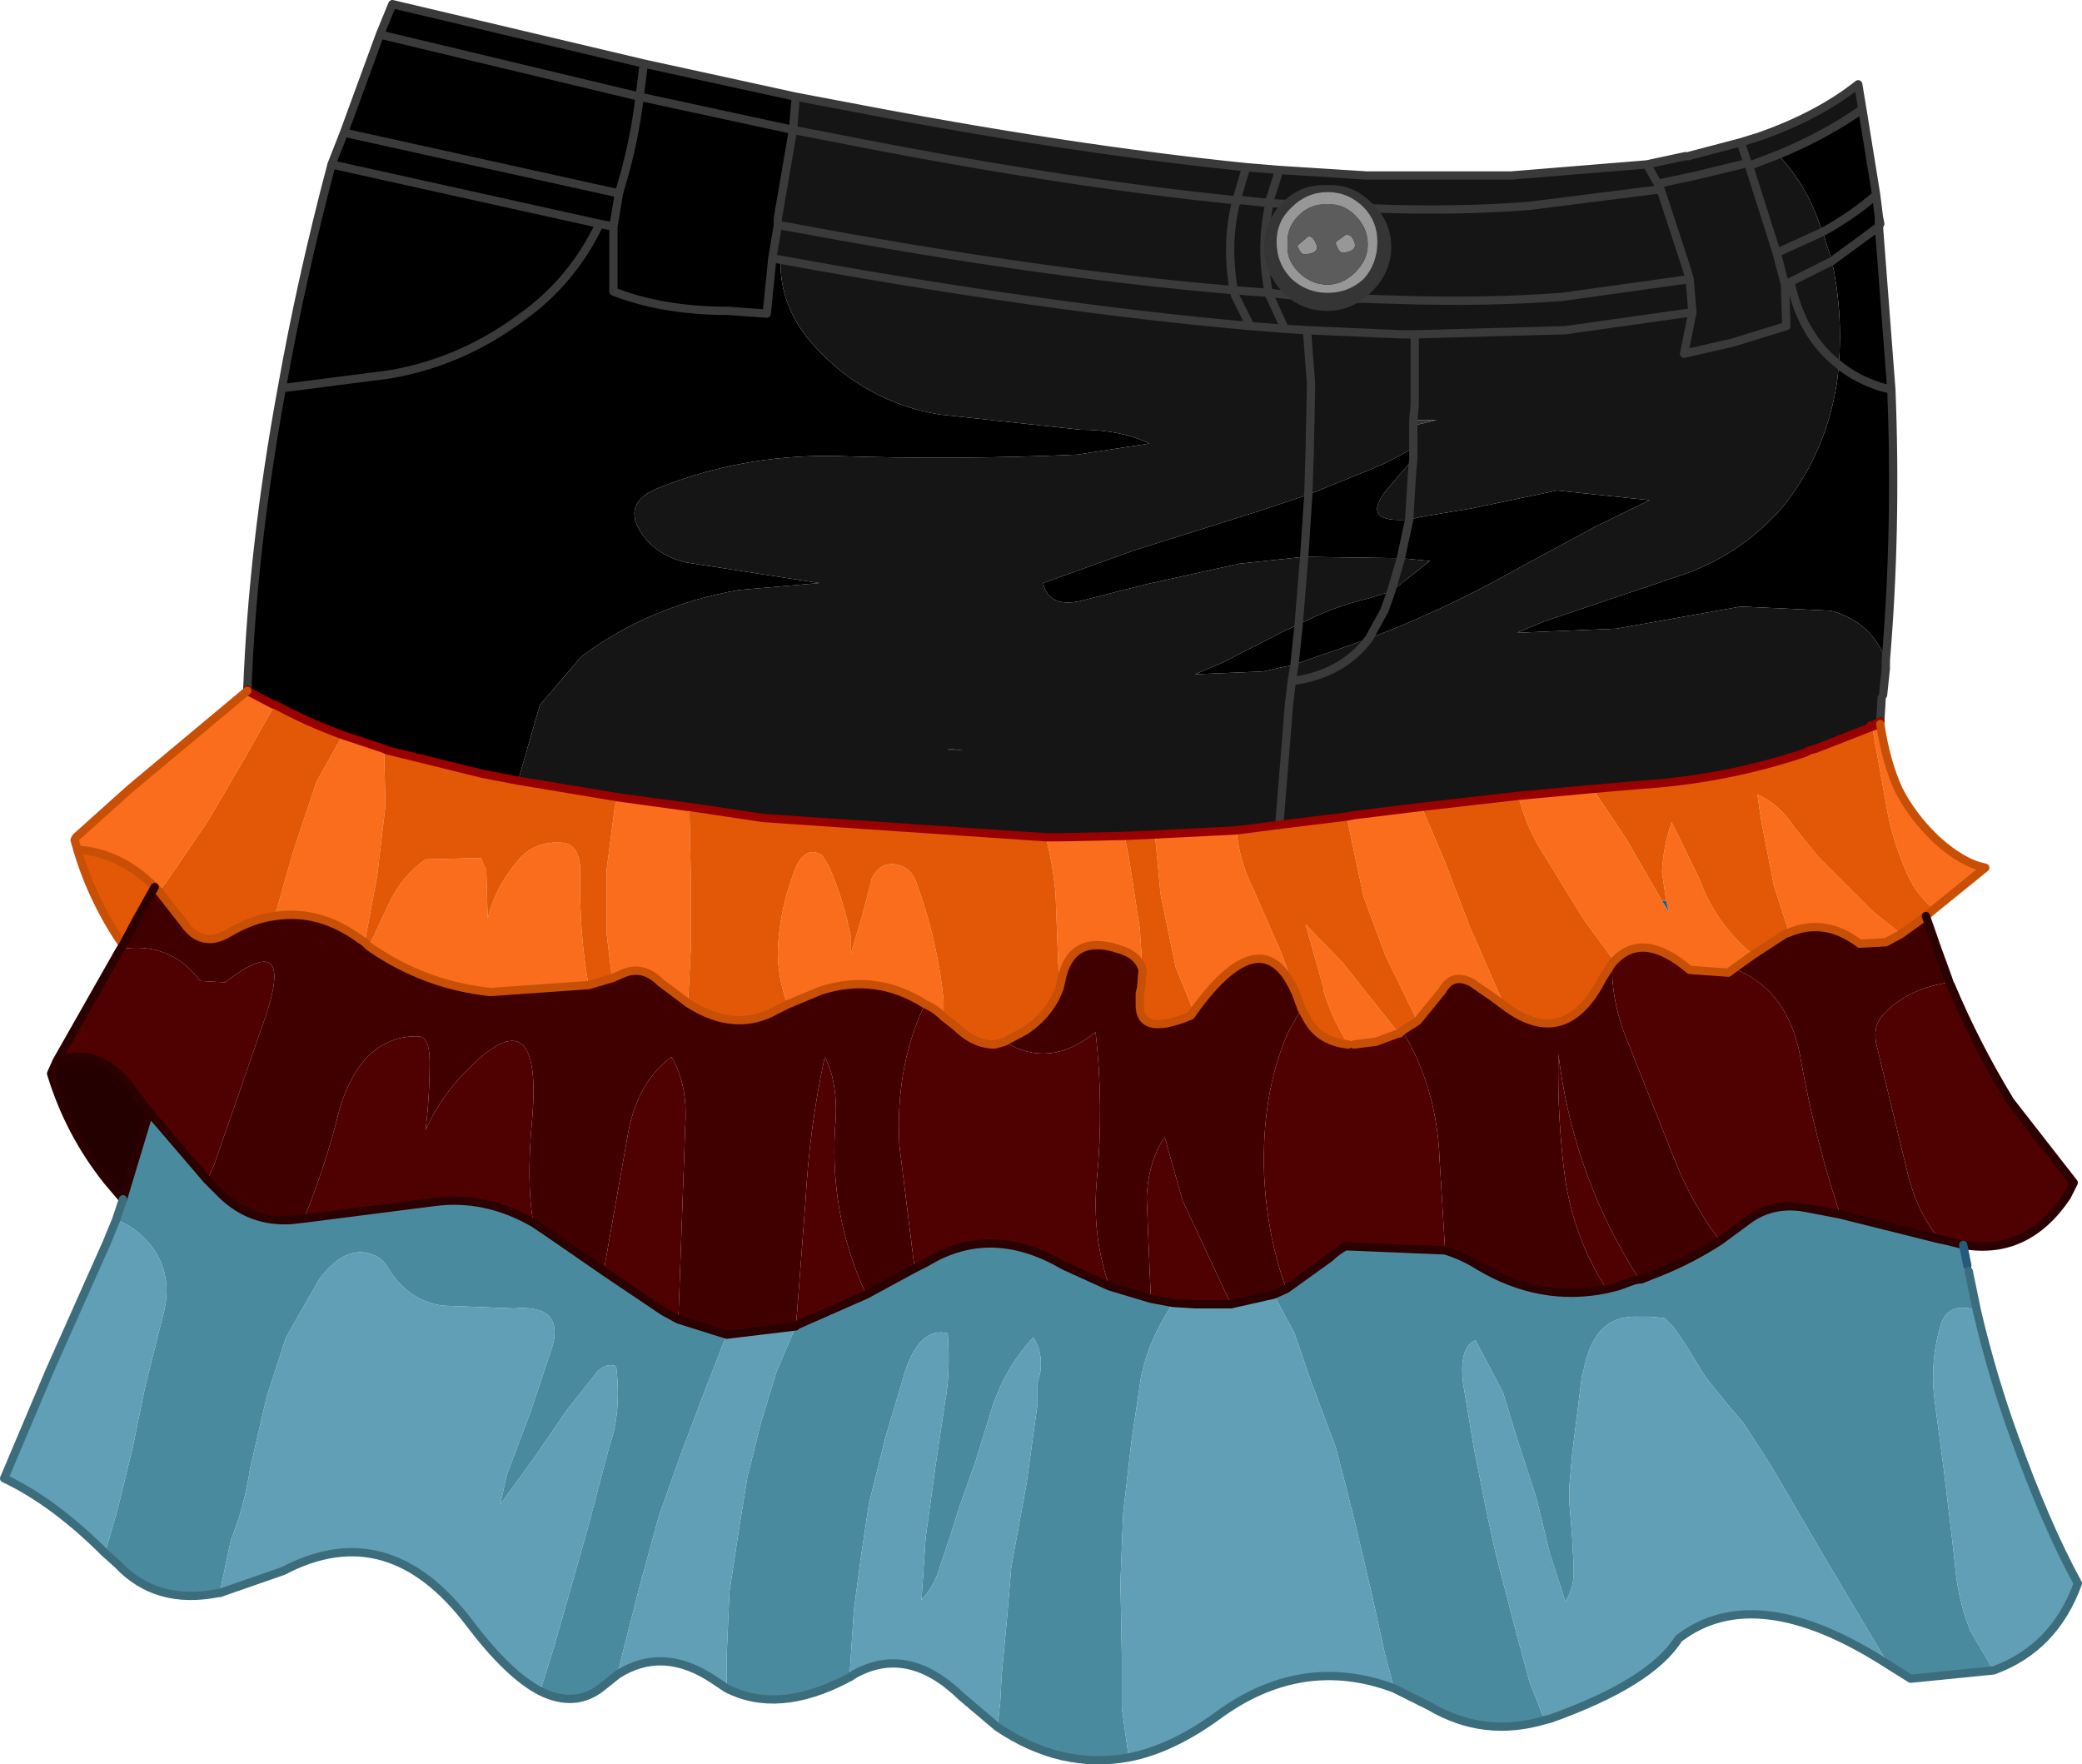 <?xml version="1.0" encoding="UTF-8" standalone="no"?>
<svg xmlns:xlink="http://www.w3.org/1999/xlink" height="63.85px" width="75.35px" xmlns="http://www.w3.org/2000/svg">
  <g transform="matrix(1.0, 0.0, 0.0, 1.0, 46.5, 28.55)">
    <path d="M19.45 -20.15 Q18.95 -21.8 17.85 -22.95 19.55 -23.65 20.9 -24.6 L21.4 -21.5 Q20.55 -20.75 19.45 -20.15 20.55 -20.75 21.4 -21.5 L21.5 -20.7 21.5 -20.35 19.8 -19.1 21.5 -20.35 21.95 -14.45 21.55 -14.55 Q20.65 -14.85 20.05 -15.35 20.65 -14.85 21.55 -14.55 L21.95 -14.45 Q22.15 -9.4 21.75 -4.65 21.25 -6.05 19.75 -6.45 L16.5 -6.6 12.0 -5.8 8.4 -5.65 9.35 -6.05 14.1 -7.65 Q16.5 -8.4 18.1 -10.3 19.65 -12.3 20.0 -14.85 L20.05 -15.35 Q20.2 -17.25 19.8 -19.1 L19.5 -20.05 19.45 -20.15 M0.85 -10.65 L2.95 -11.5 Q3.85 -11.85 4.65 -12.35 L4.65 -11.95 3.75 -10.9 Q2.65 -9.6 4.5 -9.75 L4.95 -9.85 6.75 -10.15 9.85 -10.8 13.2 -10.45 11.25 -9.5 8.2 -7.85 Q5.7 -6.45 3.05 -5.45 L3.6 -6.45 3.85 -7.15 3.6 -6.45 3.05 -5.45 2.35 -5.2 0.9 -4.7 0.35 -4.5 -0.8 -4.25 -3.25 -4.15 -2.3 -4.55 0.05 -5.75 0.5 -5.95 Q1.75 -6.6 3.05 -6.9 L3.85 -7.15 5.25 -8.25 4.2 -8.35 4.5 -9.75 4.2 -8.35 0.7 -8.4 0.85 -10.65 0.7 -8.4 -1.65 -8.15 -5.05 -7.4 -7.4 -6.8 Q-8.55 -6.55 -8.75 -7.45 L-5.4 -8.65 -0.95 -10.05 0.85 -10.65 M0.35 -4.5 L0.5 -5.95 0.35 -4.5 M-37.55 -3.55 L-37.55 -3.6 Q-37.35 -8.8 -36.3 -14.5 -35.6 -18.45 -34.5 -22.6 L-34.05 -23.75 -32.75 -27.3 -32.3 -28.4 -23.2 -26.25 -17.7 -25.05 -17.8 -23.85 -23.35 -25.05 -23.2 -26.25 -23.35 -25.05 -17.8 -23.85 -18.35 -20.65 -18.35 -20.4 -18.55 -19.2 -18.25 -19.15 Q-18.3 -17.45 -17.05 -16.05 -15.2 -14.0 -12.5 -13.55 L-7.4 -13.0 Q-5.95 -13.0 -4.9 -12.5 L-7.5 -12.1 Q-11.9 -11.9 -16.3 -12.05 -19.65 -12.1 -22.65 -10.9 -24.05 -10.35 -23.25 -9.2 -22.7 -8.45 -21.7 -8.2 L-16.85 -7.45 -19.75 -7.2 Q-22.95 -6.65 -25.45 -4.8 L-26.95 -3.05 -27.0 -2.9 -27.75 -0.3 -29.05 -0.55 -32.5 -1.4 -32.6 -1.45 -34.1 -1.95 Q-35.35 -2.4 -36.55 -3.05 L-36.6 -3.05 -37.55 -3.55 M-36.3 -14.5 L-32.4 -15.0 Q-29.8 -15.45 -27.65 -17.05 -25.8 -18.35 -24.8 -20.45 L-24.3 -20.35 -24.1 -21.55 -24.0 -21.9 Q-23.55 -23.4 -23.35 -25.05 -23.55 -23.4 -24.0 -21.9 L-24.1 -21.55 -24.3 -20.35 -24.3 -18.0 Q-22.5 -17.3 -20.15 -17.3 L-18.75 -17.2 -18.55 -19.2 -18.75 -17.2 -20.15 -17.3 Q-22.5 -17.3 -24.3 -18.0 L-24.3 -20.35 -24.8 -20.45 Q-25.8 -18.35 -27.65 -17.05 -29.8 -15.45 -32.4 -15.0 L-36.3 -14.5 M-12.2 -1.45 L-11.65 -1.4 -12.2 -1.4 -12.2 -1.45 M-24.8 -20.45 L-34.5 -22.6 -24.8 -20.45 M-34.05 -23.75 L-24.1 -21.55 -34.05 -23.75 M-23.35 -25.05 L-32.75 -27.3 -23.35 -25.05" fill="#000000" fill-rule="evenodd" stroke="none"/>
    <path d="M17.85 -22.95 Q18.95 -21.8 19.45 -20.15 L17.8 -19.4 16.8 -22.55 17.85 -22.95 16.8 -22.55 17.8 -19.4 19.45 -20.15 19.5 -20.05 19.8 -19.1 18.3 -18.35 18.1 -18.25 18.15 -16.75 16.2 -16.15 14.45 -15.75 14.75 -17.25 14.65 -18.45 14.55 -18.8 13.6 -21.7 13.5 -21.9 13.1 -22.6 13.5 -21.9 14.9 -22.2 16.75 -22.65 16.5 -23.4 17.15 -23.6 Q19.3 -24.35 20.75 -25.5 L20.9 -24.6 Q19.55 -23.65 17.85 -22.95 M14.5 -22.9 L14.6 -22.9 16.5 -23.4 16.75 -22.65 14.9 -22.2 13.5 -21.9 13.6 -21.7 14.55 -18.8 14.65 -18.45 14.75 -17.25 14.45 -15.75 16.2 -16.15 18.15 -16.75 18.1 -18.25 17.8 -19.4 18.1 -18.25 18.3 -18.35 19.8 -19.1 Q20.2 -17.25 20.05 -15.35 L20.0 -14.85 Q19.65 -12.3 18.1 -10.3 16.5 -8.4 14.1 -7.65 L9.35 -6.05 8.4 -5.65 12.0 -5.8 16.5 -6.6 19.75 -6.45 Q21.25 -6.05 21.75 -4.65 L21.75 -4.35 21.65 -3.4 Q21.35 -3.3 21.6 -3.3 L21.55 -2.45 21.5 -2.4 21.25 -2.3 21.2 -2.3 21.25 -2.3 21.55 -2.35 21.25 -2.25 19.2 -1.45 19.0 -1.4 18.8 -1.4 18.8 -1.3 Q15.95 -0.35 12.9 -0.15 L11.15 0.0 8.45 0.25 4.95 0.65 2.5 0.95 2.25 1.0 -0.2 1.3 0.15 -3.05 0.25 -3.9 Q2.1 -4.15 3.05 -5.45 2.1 -4.15 0.25 -3.9 L0.15 -3.05 -0.2 1.3 -1.75 1.5 -4.7 1.65 -5.8 1.7 -8.2 1.75 -8.65 1.75 -18.9 1.05 -21.55 0.65 -21.6 0.65 -22.7 0.5 -24.15 0.3 -27.75 -0.3 -27.0 -2.9 -26.95 -3.05 -25.45 -4.8 Q-22.95 -6.65 -19.75 -7.2 L-16.85 -7.45 -21.7 -8.2 Q-22.7 -8.45 -23.25 -9.2 -24.05 -10.35 -22.65 -10.9 -19.65 -12.1 -16.3 -12.05 -11.9 -11.9 -7.5 -12.1 L-4.9 -12.5 Q-5.95 -13.0 -7.4 -13.0 L-12.5 -13.55 Q-15.2 -14.0 -17.05 -16.05 -18.3 -17.45 -18.25 -19.15 -8.65 -17.4 -1.25 -16.75 L0.0 -16.65 -1.25 -16.75 Q-8.65 -17.4 -18.25 -19.15 L-18.55 -19.2 -18.35 -20.4 -18.0 -20.35 Q-8.95 -18.65 -1.85 -18.05 L-1.8 -17.85 -1.25 -16.75 -1.8 -17.85 -1.85 -18.05 Q-8.95 -18.65 -18.0 -20.35 L-18.35 -20.4 -18.35 -20.65 -17.8 -23.85 -17.7 -25.05 -15.85 -24.7 Q-7.8 -23.15 -1.4 -22.5 L-0.2 -22.4 2.95 -22.2 8.2 -22.2 13.1 -22.6 14.5 -22.9 M16.8 -22.55 L16.75 -22.65 16.8 -22.55 M0.85 -10.65 L0.9 -12.25 0.95 -14.65 0.8 -16.6 4.25 -16.45 4.7 -16.45 4.7 -13.9 4.65 -13.35 4.7 -13.9 4.7 -16.45 4.25 -16.45 0.8 -16.6 0.95 -14.65 0.9 -12.25 0.85 -10.65 -0.95 -10.05 -5.4 -8.65 -8.75 -7.45 Q-8.55 -6.55 -7.4 -6.8 L-5.05 -7.4 -1.65 -8.15 0.7 -8.4 4.2 -8.35 5.25 -8.25 3.85 -7.15 4.2 -8.35 3.85 -7.15 3.05 -6.9 Q1.75 -6.6 0.5 -5.95 L0.05 -5.75 -2.3 -4.55 -3.25 -4.15 -0.8 -4.25 0.35 -4.5 0.9 -4.7 2.35 -5.2 3.05 -5.45 Q5.7 -6.45 8.2 -7.85 L11.25 -9.5 13.2 -10.45 9.85 -10.8 6.75 -10.15 4.95 -9.85 4.5 -9.75 4.6 -11.4 4.65 -11.95 4.6 -11.4 4.5 -9.75 Q2.65 -9.6 3.75 -10.9 L4.65 -11.95 4.65 -12.35 Q3.85 -11.85 2.95 -11.5 L0.85 -10.65 M4.65 -13.15 L4.65 -12.35 4.65 -13.15 5.5 -13.35 4.65 -13.35 4.65 -13.15 M14.65 -18.45 L10.0 -17.8 9.95 -17.8 Q7.3 -17.6 4.1 -17.7 L0.8 -17.8 -0.55 -17.95 0.8 -17.8 4.1 -17.7 Q7.3 -17.6 9.95 -17.8 L10.0 -17.8 14.65 -18.45 M14.75 -17.25 L10.15 -16.6 4.7 -16.45 10.15 -16.6 14.75 -17.25 M13.6 -21.7 L8.85 -21.1 Q6.3 -20.9 3.4 -21.0 L-0.55 -21.2 -0.55 -21.3 -0.2 -22.4 -0.55 -21.3 -0.55 -21.2 3.4 -21.0 Q6.3 -20.9 8.85 -21.1 L13.6 -21.7 M19.2 -1.45 L19.2 -1.5 19.2 -1.45 M18.3 -18.35 Q18.7 -16.4 20.05 -15.35 18.7 -16.4 18.3 -18.35 M0.35 -4.5 L0.25 -3.9 0.35 -4.5 M0.7 -8.4 L0.5 -5.95 0.7 -8.4 M-1.4 -22.5 L-1.75 -21.3 Q-8.2 -21.95 -16.5 -23.6 L-17.8 -23.85 -16.5 -23.6 Q-8.2 -21.95 -1.75 -21.3 L-1.4 -22.5 M-0.55 -17.95 L-0.6 -18.05 Q-0.9 -19.7 -0.55 -21.2 L-1.5 -21.3 -1.75 -21.3 -1.5 -21.3 -0.55 -21.2 Q-0.9 -19.7 -0.6 -18.05 L-0.55 -17.95 -0.55 -17.85 -0.55 -17.95 -1.25 -18.0 -1.85 -18.05 Q-2.15 -19.8 -1.75 -21.3 -2.15 -19.8 -1.85 -18.05 L-1.25 -18.0 -0.55 -17.95 M0.8 -16.6 L0.0 -16.65 -0.55 -17.85 0.0 -16.65 0.8 -16.6 M-12.2 -1.45 L-12.2 -1.4 -11.65 -1.4 -12.2 -1.45" fill="#151515" fill-rule="evenodd" stroke="none"/>
    <path d="M4.65 -13.15 L4.65 -13.35 5.5 -13.35 4.65 -13.15" fill="#323232" fill-rule="evenodd" stroke="none"/>
    <path d="M2.25 1.0 L2.5 0.95 4.95 0.65 5.8 2.65 6.7 5.0 7.75 7.4 7.95 7.85 7.55 7.55 6.75 7.0 Q6.05 6.65 5.7 7.3 L4.8 8.4 3.65 6.05 2.85 3.9 2.3 1.3 2.25 1.0 M8.45 0.25 L11.15 0.0 12.35 1.8 13.65 4.05 13.9 4.45 13.8 4.05 13.65 3.0 Q13.7 2.05 14.0 1.2 L15.0 3.25 Q15.6 4.9 16.95 6.0 L16.25 6.5 16.05 6.65 14.65 6.55 Q12.95 5.1 11.9 6.25 L11.9 6.2 10.8 4.7 9.45 2.5 Q8.75 1.45 8.45 0.25 M21.25 -2.25 L21.55 -2.35 Q21.75 -1.0 22.2 0.0 22.7 1.0 23.6 1.85 24.55 2.7 25.35 2.85 L23.5 4.35 Q22.8 3.8 22.45 2.9 21.95 1.75 21.75 0.5 L21.3 -2.0 21.25 -2.25 M-43.7 2.2 L-43.8 1.85 -43.75 1.75 -41.8 0.0 -37.55 -3.55 -36.6 -3.05 -36.55 -3.05 -37.65 -1.1 -39.0 1.2 -40.5 3.4 -40.75 3.7 -40.9 3.55 Q-42.15 2.3 -43.7 2.2 M18.25 5.2 L17.7 3.5 17.25 1.2 17.1 0.2 Q17.9 0.55 18.45 1.4 L19.3 2.45 21.3 4.45 22.3 5.25 21.75 5.55 20.8 5.6 Q19.55 4.65 18.25 5.2 M2.3 9.25 Q1.7 8.3 1.4 7.3 L1.4 7.2 0.75 4.9 2.1 6.3 3.85 8.5 4.05 8.75 4.1 8.85 3.3 9.15 2.5 9.25 2.3 9.25 M-24.15 0.3 L-22.7 0.5 -21.6 0.65 -21.55 0.65 -21.5 3.15 -21.5 5.8 -21.6 7.75 -22.6 7.0 Q-23.25 6.35 -24.0 6.7 L-24.35 6.85 -24.55 5.2 -24.55 2.95 -24.25 0.65 -24.15 0.3 M-8.65 1.75 L-8.2 1.75 -5.8 1.7 -5.65 2.45 -5.25 5.05 -5.15 6.55 Q-5.3 6.0 -6.0 5.8 -7.65 5.25 -8.05 6.75 L-8.15 6.75 -8.2 6.35 -8.3 3.75 Q-8.4 2.7 -8.65 1.75 M-4.7 1.65 L-1.75 1.5 Q-1.65 2.6 -1.15 3.6 L-0.1 6.0 0.4 7.4 Q-0.8 4.6 -3.3 8.05 L-3.95 6.45 -4.5 3.8 -4.7 1.65 M-36.55 4.6 L-35.9 2.3 -35.05 -0.25 -34.1 -1.95 -32.6 -1.45 -32.6 -1.4 -32.55 0.6 -32.85 3.15 -33.3 5.55 -33.45 5.45 Q-34.95 4.35 -36.55 4.6 M-33.15 5.7 L-32.4 4.1 Q-31.95 3.15 -31.1 2.55 L-29.1 2.5 -28.9 2.95 -28.85 4.7 Q-28.6 3.6 -27.8 2.65 -27.2 1.85 -26.1 1.95 -25.5 2.05 -25.5 3.0 -25.55 5.15 -25.2 7.1 L-28.75 7.35 Q-31.15 7.1 -33.15 5.7 M-13.0 7.8 Q-14.8 6.65 -16.8 7.3 L-18.0 7.8 Q-18.35 6.85 -18.35 5.9 -18.3 4.5 -17.85 3.25 -17.45 1.95 -16.75 2.4 L-16.5 2.8 Q-15.95 4.05 -15.7 5.4 L-15.7 5.95 -15.3 4.6 -14.95 3.25 Q-14.65 2.6 -14.0 2.75 -13.55 2.85 -13.35 3.35 -12.65 5.25 -12.4 7.2 L-12.35 7.65 -12.35 8.25 Q-12.65 7.95 -13.0 7.8" fill="#f96d1c" fill-rule="evenodd" stroke="none"/>
    <path d="M-0.2 1.3 L2.25 1.0 2.3 1.3 2.85 3.9 3.65 6.05 4.8 8.4 4.25 8.75 4.15 8.85 4.05 8.75 3.85 8.5 2.1 6.3 0.75 4.9 1.4 7.2 1.4 7.3 Q1.7 8.3 2.3 9.25 1.3 9.15 0.85 8.4 L0.6 7.95 0.55 7.8 0.4 7.4 -0.1 6.0 -1.15 3.6 Q-1.65 2.6 -1.75 1.5 L-0.2 1.3 M4.95 0.65 L8.45 0.25 Q8.75 1.45 9.45 2.5 L10.8 4.7 11.9 6.2 11.9 6.25 11.85 6.3 11.5 6.85 Q10.15 9.5 7.95 7.85 L7.75 7.4 6.7 5.0 5.8 2.65 4.95 0.65 M11.15 0.0 L12.9 -0.15 Q15.95 -0.35 18.8 -1.3 L19.0 -1.4 19.2 -1.4 19.2 -1.45 21.25 -2.25 21.3 -2.0 21.75 0.5 Q21.95 1.75 22.45 2.9 22.8 3.8 23.5 4.35 L23.2 4.6 22.3 5.25 21.3 4.45 19.3 2.45 18.45 1.4 Q17.9 0.55 17.1 0.2 L17.25 1.2 17.7 3.5 18.25 5.2 18.1 5.25 16.95 6.0 Q15.6 4.9 15.0 3.25 L14.0 1.2 Q13.7 2.05 13.65 3.0 L13.8 4.05 13.65 4.05 12.35 1.8 11.15 0.0 M-42.05 5.65 Q-43.15 4.05 -43.7 2.2 -42.15 2.3 -40.9 3.55 L-41.35 4.35 -41.6 4.8 -42.05 5.65 M-27.75 -0.3 L-24.15 0.3 -24.25 0.65 -24.55 2.95 -24.55 5.2 -24.35 6.85 -25.2 7.1 Q-25.55 5.15 -25.5 3.0 -25.5 2.05 -26.1 1.95 -27.2 1.85 -27.8 2.65 -28.6 3.6 -28.85 4.7 L-28.9 2.95 -29.1 2.5 -31.1 2.55 Q-31.95 3.15 -32.4 4.1 L-33.15 5.7 -33.3 5.55 -32.85 3.15 -32.55 0.6 -32.6 -1.4 -32.5 -1.4 -29.05 -0.55 -27.75 -0.3 M-21.55 0.65 L-18.9 1.05 -8.65 1.75 Q-8.4 2.7 -8.3 3.75 L-8.2 6.35 -8.15 6.75 -8.15 7.2 Q-8.5 8.15 -9.4 8.75 L-10.15 9.15 -10.5 9.25 Q-11.25 9.25 -11.9 8.6 L-12.35 8.25 -12.35 7.65 -12.4 7.2 Q-12.65 5.25 -13.35 3.35 -13.55 2.85 -14.0 2.75 -14.65 2.6 -14.95 3.25 L-15.3 4.6 -15.7 5.95 -15.7 5.4 Q-15.95 4.05 -16.5 2.8 L-16.75 2.4 Q-17.45 1.95 -17.85 3.25 -18.3 4.5 -18.35 5.9 -18.35 6.85 -18.0 7.8 L-18.4 8.0 Q-19.9 8.85 -21.6 7.75 L-21.5 5.8 -21.5 3.15 -21.55 0.65 M-5.8 1.7 L-4.7 1.65 -4.5 3.8 -3.95 6.45 -3.3 8.05 -3.4 8.2 Q-5.3 9.0 -5.25 7.75 L-5.25 7.4 -5.2 7.2 -5.15 6.55 -5.25 5.05 -5.65 2.45 -5.8 1.7 M-40.75 3.7 L-40.5 3.4 -39.0 1.2 -37.65 -1.1 -36.55 -3.05 Q-35.35 -2.4 -34.1 -1.95 L-35.05 -0.25 -35.9 2.3 -36.55 4.6 Q-37.35 4.7 -38.2 5.2 -39.2 5.8 -39.85 4.85 L-40.75 3.7" fill="#e35806" fill-rule="evenodd" stroke="none"/>
    <path d="M19.0 -1.4 L19.2 -1.45 19.2 -1.4 19.0 -1.4" fill="#f365c9" fill-rule="evenodd" stroke="none"/>
    <path d="M19.2 -1.45 L19.2 -1.5 19.2 -1.45" fill="#0d0d0d" fill-rule="evenodd" stroke="none"/>
    <path d="M23.2 4.6 L23.6 5.75 24.0 6.85 24.05 7.0 Q22.4 7.25 21.55 8.3 21.3 8.65 21.4 9.2 L22.55 13.95 Q22.9 15.35 23.7 16.3 L20.1 15.4 19.9 14.8 Q19.15 12.4 18.7 9.95 18.3 7.3 16.25 6.5 L16.95 6.0 18.1 5.25 18.25 5.2 Q19.55 4.65 20.8 5.6 L21.75 5.55 22.3 5.25 23.2 4.6 M-42.15 5.8 L-42.05 5.65 -41.6 4.8 -41.35 4.35 -40.9 3.55 -40.75 3.7 -39.85 4.85 Q-39.2 5.8 -38.2 5.2 -37.35 4.7 -36.55 4.6 -34.95 4.35 -33.45 5.45 L-33.3 5.55 -33.15 5.7 Q-31.15 7.1 -28.75 7.35 L-25.2 7.1 -24.35 6.85 -24.0 6.7 Q-23.25 6.35 -22.6 7.0 L-21.6 7.75 Q-19.9 8.85 -18.4 8.0 L-18.0 7.8 -16.8 7.3 Q-14.8 6.65 -13.0 7.8 L-13.1 7.95 Q-14.1 10.15 -13.95 12.9 L-13.4 17.35 -15.15 18.3 Q-16.55 15.3 -16.25 11.9 -16.2 10.55 -16.65 9.7 -17.2 12.2 -17.35 14.95 L-17.65 18.9 -17.7 19.45 -20.2 19.75 -21.95 19.2 -21.7 12.2 Q-21.6 10.7 -22.2 9.7 -23.4 10.6 -23.75 12.35 L-24.65 17.45 -26.75 16.0 -27.2 15.7 Q-27.45 14.3 -27.25 12.05 -26.8 7.1 -29.9 10.5 -30.65 11.35 -31.1 12.35 -30.95 11.15 -30.95 9.85 -30.95 8.95 -31.4 8.95 -33.4 8.95 -34.2 11.55 -34.7 13.6 -35.5 15.55 L-35.95 15.6 Q-37.4 15.7 -38.45 14.7 L-39.0 14.15 -38.75 13.6 -37.05 8.7 Q-35.65 4.9 -38.35 7.0 L-39.25 6.95 Q-40.35 5.5 -42.15 5.8 M11.85 6.3 Q11.8 7.45 12.25 8.75 L14.1 13.4 Q14.75 15.05 15.75 16.35 14.75 17.0 13.65 17.45 L12.9 17.75 12.8 17.75 12.8 17.7 12.55 17.3 Q10.4 13.75 9.9 9.6 9.85 11.9 10.15 14.15 10.5 16.35 11.65 18.1 9.25 18.6 7.0 17.25 6.45 16.9 5.8 16.7 L5.6 13.4 Q5.5 10.8 4.25 8.75 L4.8 8.4 5.7 7.3 Q6.05 6.65 6.75 7.0 L7.55 7.55 7.95 7.85 Q10.15 9.5 11.5 6.85 L11.85 6.3 M0.4 7.4 L0.55 7.8 0.6 7.95 0.1 8.85 Q-0.85 11.05 -0.75 13.95 -0.65 16.15 0.05 18.1 L-0.4 18.3 -1.95 18.65 -3.7 14.9 -4.35 12.6 Q-4.95 13.5 -5.0 14.8 L-4.85 18.45 -6.35 18.0 Q-7.0 16.15 -6.8 14.1 -6.55 11.45 -6.85 8.8 -8.5 10.15 -10.15 9.15 L-9.4 8.75 Q-8.5 8.15 -8.15 7.2 L-8.05 6.75 Q-7.65 5.25 -6.0 5.8 -5.3 6.0 -5.15 6.55 L-5.2 7.2 -5.25 7.4 -5.25 7.75 Q-5.3 9.0 -3.4 8.2 L-3.3 8.05 Q-0.8 4.6 0.4 7.4" fill="#400000" fill-rule="evenodd" stroke="none"/>
    <path d="M24.05 7.0 L24.1 7.1 Q25.0 9.25 26.25 11.3 L28.55 14.25 28.3 14.75 Q26.85 16.9 24.55 16.5 L23.95 16.35 23.7 16.3 Q22.9 15.35 22.55 13.95 L21.4 9.2 Q21.3 8.65 21.55 8.3 22.4 7.25 24.05 7.0 M-44.45 9.85 L-42.15 5.8 Q-40.35 5.5 -39.25 6.95 L-38.35 7.0 Q-35.65 4.9 -37.05 8.7 L-38.75 13.6 -39.0 14.15 -41.1 11.7 -41.7 10.9 Q-42.9 9.25 -44.45 9.85 M16.25 6.5 Q18.3 7.3 18.7 9.95 19.15 12.4 19.9 14.8 L20.1 15.4 18.8 15.15 Q17.6 14.95 16.7 15.65 L15.75 16.35 Q14.75 15.05 14.1 13.4 L12.25 8.75 Q11.8 7.45 11.85 6.3 L11.9 6.25 Q12.95 5.1 14.65 6.55 L16.05 6.65 16.25 6.5 M4.25 8.75 Q5.5 10.8 5.6 13.4 L5.8 16.7 2.2 16.55 Q1.9 16.7 1.65 16.95 L0.05 18.1 Q-0.65 16.15 -0.75 13.95 -0.85 11.05 0.1 8.85 L0.6 7.95 0.85 8.4 Q1.3 9.15 2.3 9.25 L2.5 9.25 3.3 9.15 4.1 8.85 4.15 8.85 4.25 8.75 M11.65 18.1 Q10.5 16.35 10.15 14.15 9.85 11.9 9.9 9.6 10.4 13.75 12.55 17.3 L12.8 17.7 12.8 17.75 12.6 17.8 12.05 18.0 11.65 18.1 M-35.5 15.55 Q-34.7 13.6 -34.2 11.55 -33.4 8.95 -31.4 8.95 -30.95 8.95 -30.95 9.85 -30.95 11.15 -31.1 12.35 -30.65 11.35 -29.9 10.5 -26.8 7.1 -27.25 12.05 -27.45 14.3 -27.2 15.7 -28.95 14.7 -30.8 14.95 L-35.5 15.55 M-24.65 17.45 L-23.75 12.35 Q-23.4 10.6 -22.2 9.7 -21.6 10.7 -21.7 12.2 L-21.95 19.2 -22.5 18.9 -24.65 17.45 M-17.7 19.45 L-17.65 18.9 -17.35 14.95 Q-17.2 12.2 -16.65 9.7 -16.2 10.55 -16.25 11.9 -16.55 15.3 -15.15 18.3 L-17.65 19.4 -17.7 19.45 M-13.4 17.35 L-13.95 12.9 Q-14.1 10.15 -13.1 7.95 L-13.0 7.8 Q-12.65 7.95 -12.35 8.25 L-11.9 8.6 Q-11.25 9.25 -10.5 9.25 L-10.15 9.15 Q-8.5 10.15 -6.85 8.8 -6.55 11.45 -6.8 14.1 -7.0 16.15 -6.35 18.0 L-8.0 17.25 Q-10.65 15.7 -13.0 17.15 L-13.4 17.35 M-4.85 18.45 L-5.0 14.8 Q-4.95 13.5 -4.35 12.6 L-3.7 14.9 -1.95 18.65 -3.25 18.65 -4.05 18.6 -4.85 18.45" fill="#4f0000" fill-rule="evenodd" stroke="none"/>
    <path d="M13.65 4.05 L13.8 4.05 13.9 4.45 13.65 4.05 M-32.6 -1.45 L-32.5 -1.4 -32.6 -1.4 -32.6 -1.45" fill="#235b7c" fill-rule="evenodd" stroke="none"/>
    <path d="M4.05 8.75 L4.15 8.85 4.1 8.85 4.05 8.75 M-8.05 6.75 L-8.15 7.2 -8.15 6.75 -8.05 6.75" fill="url(#gradient0)" fill-rule="evenodd" stroke="none"/>
    <path d="M-42.05 14.85 L-42.6 14.2 Q-44.0 12.45 -44.65 10.3 L-44.45 9.85 Q-42.9 9.25 -41.7 10.9 L-41.1 11.7 -42.05 14.85" fill="#240000" fill-rule="evenodd" stroke="none"/>
    <path d="M-15.6 32.05 L-15.75 32.15 -15.75 32.05 -15.6 32.05" fill="url(#gradient1)" fill-rule="evenodd" stroke="none"/>
    <path d="M24.55 16.5 L24.7 17.25 24.75 17.45 25.05 18.9 24.8 18.8 Q24.0 18.65 23.75 19.35 23.35 20.65 23.5 22.0 L23.85 24.65 24.15 27.15 24.25 28.05 Q24.35 29.3 24.8 30.45 L25.65 31.9 22.65 32.2 21.85 31.7 19.5 27.75 17.6 24.5 16.6 22.95 16.0 22.25 15.2 21.25 14.5 20.1 14.05 19.45 13.75 19.15 13.2 19.1 12.8 19.1 Q11.75 19.05 11.25 19.85 10.95 20.3 10.8 21.1 L10.75 21.25 10.4 24.05 10.3 25.2 10.3 25.85 10.4 27.1 10.45 28.1 Q10.5 28.9 10.15 29.4 L9.6 27.7 9.1 25.65 8.4 23.5 7.9 21.85 6.9 19.95 Q6.3 20.2 6.45 21.5 L6.85 23.9 7.35 26.4 7.65 27.75 8.3 30.25 8.85 32.3 9.4 33.7 Q7.2 34.35 5.25 33.2 L3.95 32.55 3.6 31.2 3.15 29.15 2.55 26.6 2.2 25.2 1.85 23.85 0.95 21.45 0.35 19.7 -0.4 18.3 0.05 18.1 1.65 16.95 Q1.9 16.7 2.2 16.55 L5.8 16.7 Q6.45 16.9 7.0 17.25 9.25 18.6 11.65 18.1 L12.05 18.0 12.6 17.8 12.8 17.75 12.9 17.75 13.65 17.45 Q14.75 17.0 15.75 16.35 L16.7 15.65 Q17.6 14.95 18.8 15.15 L20.1 15.4 23.7 16.3 23.95 16.35 24.55 16.5 M-5.65 35.05 Q-8.1 35.5 -10.4 33.95 L-10.35 33.5 -10.3 33.05 -10.25 32.1 -10.05 29.95 -9.9 28.15 -9.35 25.15 -8.95 22.25 -8.95 21.5 -8.85 21.1 Q-8.75 20.4 -9.1 19.85 -10.05 20.85 -10.55 22.25 L-11.2 24.35 -11.75 25.9 -12.1 27.0 -12.45 28.05 Q-12.65 28.8 -13.15 29.35 L-13.0 27.1 -12.65 24.55 -12.3 22.2 Q-12.1 21.15 -12.2 19.7 -13.2 19.45 -13.75 21.1 L-14.45 23.45 -15.05 25.85 -15.35 27.85 -15.6 29.75 -15.75 32.05 -15.75 32.15 -15.85 32.2 Q-18.35 33.5 -20.2 32.55 L-20.2 31.35 -20.1 29.05 -19.75 26.75 -19.45 24.9 -18.95 22.9 -18.4 21.1 -17.7 19.45 -17.65 19.4 -15.15 18.3 -13.4 17.35 -13.0 17.15 Q-10.65 15.7 -8.0 17.25 L-6.35 18.0 -4.85 18.45 -4.05 18.6 -4.35 19.1 Q-4.95 20.1 -5.2 21.25 L-5.55 23.6 -5.85 26.2 -5.95 28.7 -5.9 31.4 -5.9 33.25 -5.65 35.05 M-24.15 32.05 L-24.65 32.45 Q-25.65 33.3 -26.95 32.65 L-26.45 31.05 -25.75 28.6 -25.2 26.65 -24.45 23.8 Q-24.0 22.55 -24.2 20.9 -24.5 20.75 -24.85 21.05 L-26.0 22.5 -27.2 24.25 -28.4 25.9 -28.15 24.8 -27.3 22.55 -26.5 20.15 Q-26.1 18.65 -27.9 18.8 L-30.45 18.7 Q-31.7 18.55 -32.45 17.35 -32.6 17.05 -32.9 16.9 -33.95 16.4 -34.95 17.75 L-36.15 19.85 -36.85 22.0 -37.45 24.6 Q-37.65 25.95 -38.15 27.2 L-38.55 29.1 -38.6 29.1 Q-40.85 29.55 -42.25 28.05 L-42.7 27.65 -42.25 26.1 -41.7 23.85 -41.25 21.65 -40.6 19.05 Q-40.2 17.6 -41.05 16.5 -41.65 15.8 -42.3 15.6 L-42.05 14.85 -41.1 11.7 -39.0 14.15 -38.45 14.7 Q-37.4 15.7 -35.95 15.6 L-35.5 15.55 -30.8 14.95 Q-28.95 14.7 -27.2 15.7 L-26.75 16.0 -24.65 17.45 -22.5 18.9 -21.95 19.2 -20.2 19.75 -21.0 21.8 -21.85 24.05 -22.65 26.3 -23.35 28.85 -24.0 31.4 -24.15 32.05" fill="#4a8a9f" fill-rule="evenodd" stroke="none"/>
    <path d="M25.05 18.9 Q25.6 21.25 26.4 23.45 27.55 26.65 28.7 28.75 27.85 31.1 25.65 31.9 L24.8 30.45 Q24.35 29.3 24.25 28.05 L24.15 27.15 23.85 24.65 23.5 22.0 Q23.35 20.65 23.75 19.35 24.0 18.65 24.8 18.8 L25.05 18.9 M21.85 31.7 Q17.05 28.6 14.25 30.75 13.25 32.35 9.6 33.65 L9.4 33.7 8.85 32.3 8.3 30.25 7.65 27.75 7.35 26.4 6.85 23.9 6.45 21.5 Q6.3 20.2 6.9 19.95 L7.9 21.85 8.4 23.5 9.1 25.65 9.6 27.7 10.15 29.4 Q10.5 28.9 10.45 28.1 L10.4 27.1 10.3 25.85 10.3 25.2 10.4 24.05 10.75 21.25 10.8 21.1 Q10.95 20.3 11.25 19.85 11.75 19.05 12.8 19.1 L13.2 19.1 13.75 19.15 14.05 19.45 14.5 20.1 15.2 21.25 16.0 22.25 16.6 22.95 17.6 24.5 19.5 27.75 21.85 31.7 M3.95 32.55 Q0.6 31.3 -2.45 33.55 -4.1 34.75 -5.65 35.05 L-5.9 33.25 -5.9 31.4 -5.95 28.7 -5.85 26.2 -5.55 23.6 -5.2 21.25 Q-4.95 20.1 -4.35 19.1 L-4.05 18.6 -3.25 18.65 -1.95 18.65 -0.4 18.3 0.35 19.7 0.95 21.45 1.85 23.85 2.2 25.2 2.55 26.6 3.15 29.15 3.6 31.2 3.95 32.55 M-10.4 33.95 L-11.7 32.85 Q-13.65 30.95 -15.6 32.05 L-15.75 32.05 -15.6 29.75 -15.35 27.85 -15.05 25.85 -14.45 23.45 -13.75 21.1 Q-13.2 19.45 -12.2 19.7 -12.1 21.15 -12.3 22.2 L-12.65 24.55 -13.0 27.1 -13.15 29.35 Q-12.65 28.8 -12.45 28.05 L-12.1 27.0 -11.75 25.9 -11.2 24.35 -10.55 22.25 Q-10.05 20.85 -9.1 19.85 -8.75 20.4 -8.85 21.1 L-8.95 21.5 -8.95 22.25 -9.35 25.15 -9.9 28.15 -10.05 29.95 -10.25 32.1 -10.3 33.05 -10.35 33.5 -10.4 33.95 M-20.2 32.55 L-20.65 32.25 Q-22.5 31.0 -24.15 32.05 L-24.0 31.4 -23.35 28.85 -22.65 26.3 -21.85 24.05 -21.0 21.8 -20.2 19.75 -17.7 19.45 -18.4 21.1 -18.95 22.9 -19.45 24.9 -19.75 26.75 -20.1 29.05 -20.2 31.35 -20.2 32.55 M-26.95 32.65 Q-28.1 32.05 -29.5 30.2 -32.45 26.3 -36.25 28.3 L-38.55 29.1 -38.15 27.2 Q-37.65 25.95 -37.45 24.6 L-36.85 22.0 -36.15 19.85 -34.95 17.75 Q-33.95 16.4 -32.9 16.9 -32.6 17.05 -32.45 17.35 -31.7 18.55 -30.45 18.7 L-27.9 18.8 Q-26.1 18.65 -26.5 20.15 L-27.3 22.55 -28.15 24.8 -28.4 25.9 -27.2 24.25 -26.0 22.5 -24.85 21.05 Q-24.5 20.75 -24.2 20.9 -24.0 22.55 -24.45 23.8 L-25.2 26.65 -25.75 28.6 -26.45 31.05 -26.95 32.65 M-42.7 27.65 Q-44.55 25.8 -46.35 24.95 L-44.7 21.05 -42.65 16.45 -42.3 15.6 Q-41.65 15.8 -41.05 16.5 -40.2 17.6 -40.6 19.05 L-41.25 21.65 -41.7 23.85 -42.25 26.1 -42.7 27.65" fill="#609fb5" fill-rule="evenodd" stroke="none"/>
    <path d="M19.45 -20.15 Q20.55 -20.75 21.4 -21.5 L20.9 -24.6 Q19.55 -23.65 17.85 -22.95 L16.8 -22.55 17.8 -19.4 19.45 -20.15 M19.8 -19.1 L21.5 -20.35 21.5 -20.7 21.4 -21.5 M14.6 -22.9 L16.5 -23.4 17.15 -23.6 Q19.3 -24.35 20.75 -25.5 L20.9 -24.6 M13.1 -22.6 L13.5 -21.9 14.9 -22.2 16.75 -22.65 16.5 -23.4 M16.75 -22.65 L16.8 -22.55 M13.5 -21.9 L13.6 -21.7 14.55 -18.8 14.65 -18.45 14.75 -17.25 14.45 -15.75 16.2 -16.15 18.15 -16.75 18.1 -18.25 17.8 -19.4 M18.1 -18.25 L18.3 -18.35 19.8 -19.1 M20.05 -15.35 Q20.65 -14.85 21.55 -14.55 L21.95 -14.45 21.5 -20.35 21.55 -20.45 21.5 -20.7 M4.65 -13.35 L4.7 -13.9 4.7 -16.45 4.25 -16.45 0.8 -16.6 0.95 -14.65 0.9 -12.25 0.85 -10.65 0.7 -8.4 0.5 -5.95 0.35 -4.5 0.25 -3.9 0.15 -3.05 -0.2 1.3 M4.65 -12.35 L4.65 -13.15 4.65 -13.35 M-0.55 -17.95 L0.8 -17.8 4.1 -17.7 Q7.3 -17.6 9.95 -17.8 L10.0 -17.8 14.65 -18.45 M-17.7 -25.05 L-15.85 -24.7 Q-7.8 -23.15 -1.4 -22.5 L-0.2 -22.4 2.95 -22.2 8.2 -22.2 13.1 -22.6 14.5 -22.9 M-0.2 -22.4 L-0.55 -21.3 -0.55 -21.2 3.4 -21.0 Q6.3 -20.9 8.85 -21.1 L13.6 -21.7 M4.7 -16.45 L10.15 -16.6 14.75 -17.25 M4.5 -9.75 L4.2 -8.35 3.85 -7.15 3.6 -6.45 3.05 -5.45 Q2.1 -4.15 0.25 -3.9 M21.55 -2.45 L21.6 -3.3 M21.65 -3.4 L21.75 -4.35 21.75 -4.65 Q22.15 -9.4 21.95 -14.45 M20.05 -15.35 Q18.7 -16.4 18.3 -18.35 M4.65 -12.35 L4.65 -11.95 4.6 -11.4 4.5 -9.75 M-37.55 -3.6 Q-37.35 -8.8 -36.3 -14.5 -35.6 -18.45 -34.5 -22.6 L-34.05 -23.75 -32.75 -27.3 -32.3 -28.4 -23.2 -26.25 -17.7 -25.05 -17.8 -23.85 -16.5 -23.6 Q-8.2 -21.95 -1.75 -21.3 L-1.4 -22.5 M-1.75 -21.3 L-1.5 -21.3 -0.55 -21.2 Q-0.9 -19.7 -0.6 -18.05 L-0.55 -17.95 -0.55 -17.85 0.0 -16.65 0.8 -16.6 M-0.55 -17.95 L-0.55 -17.85 M0.0 -16.65 L-1.25 -16.75 Q-8.65 -17.4 -18.25 -19.15 L-18.55 -19.2 -18.35 -20.4 -18.0 -20.35 Q-8.95 -18.65 -1.85 -18.05 L-1.25 -18.0 -0.55 -17.95 M-1.25 -16.75 L-1.8 -17.85 -1.85 -18.05 Q-2.15 -19.8 -1.75 -21.3 M-23.2 -26.25 L-23.35 -25.05 -17.8 -23.85 -18.35 -20.65 -18.35 -20.4 M-23.35 -25.05 Q-23.55 -23.4 -24.0 -21.9 L-24.1 -21.55 -24.3 -20.35 -24.3 -18.0 Q-22.5 -17.3 -20.15 -17.3 L-18.75 -17.2 -18.55 -19.2 M-24.3 -20.35 L-24.8 -20.45 Q-25.8 -18.35 -27.65 -17.05 -29.8 -15.45 -32.4 -15.0 L-36.3 -14.5 M-32.75 -27.3 L-23.35 -25.05 M-24.1 -21.55 L-34.05 -23.75 M-34.5 -22.6 L-24.8 -20.45" fill="none" stroke="#3a3a3a" stroke-linecap="round" stroke-linejoin="round" stroke-width="0.3"/>
    <path d="M-0.2 1.3 L2.25 1.0 2.5 0.95 4.95 0.65 8.45 0.25 11.15 0.0 12.9 -0.15 Q15.95 -0.35 18.8 -1.3 L19.0 -1.4 19.2 -1.45 21.25 -2.25 21.55 -2.35 21.25 -2.3 21.2 -2.3 21.25 -2.3 21.5 -2.4 21.55 -2.45 M-37.55 -3.55 L-37.55 -3.6 M-27.75 -0.3 L-24.15 0.3 -22.7 0.5 -21.6 0.65 M-21.55 0.65 L-18.9 1.05 -8.65 1.75 -8.2 1.75 -5.8 1.7 -4.7 1.65 -1.75 1.5 -0.2 1.3 M-34.1 -1.95 Q-35.35 -2.4 -36.55 -3.05 M-36.6 -3.05 L-37.55 -3.55 M-34.1 -1.95 L-32.6 -1.45 -32.5 -1.4 -29.05 -0.55 -27.75 -0.3" fill="none" stroke="#990000" stroke-linecap="round" stroke-linejoin="round" stroke-width="0.3"/>
    <path d="M21.55 -2.35 Q21.75 -1.0 22.2 0.0 22.7 1.0 23.6 1.85 24.55 2.7 25.35 2.85 L23.5 4.35 23.2 4.6 22.3 5.25 21.75 5.55 20.8 5.6 Q19.55 4.65 18.25 5.2 L18.1 5.25 16.95 6.0 16.25 6.5 16.05 6.65 14.65 6.55 Q12.95 5.1 11.9 6.25 L11.85 6.3 11.5 6.85 Q10.15 9.5 7.95 7.85 L7.55 7.55 6.75 7.0 Q6.05 6.65 5.7 7.3 L4.8 8.4 4.25 8.75 4.15 8.85 4.1 8.85 3.3 9.15 2.5 9.25 M-42.05 5.65 Q-43.15 4.05 -43.7 2.2 L-43.8 1.85 -43.75 1.75 -41.8 0.0 -37.55 -3.55 M0.4 7.4 L0.55 7.8 0.6 7.95 0.85 8.4 Q1.3 9.15 2.3 9.25 M-40.75 3.7 L-39.85 4.85 Q-39.2 5.8 -38.2 5.2 -37.35 4.7 -36.55 4.6 -34.95 4.35 -33.45 5.45 L-33.3 5.55 -33.15 5.7 Q-31.15 7.1 -28.75 7.35 L-25.2 7.1 -24.35 6.85 -24.0 6.7 Q-23.25 6.35 -22.6 7.0 L-21.6 7.75 Q-19.9 8.85 -18.4 8.0 L-18.0 7.8 -16.8 7.3 Q-14.8 6.65 -13.0 7.8 -12.65 7.95 -12.35 8.25 L-11.9 8.6 Q-11.25 9.25 -10.5 9.25 L-10.15 9.15 -9.4 8.75 Q-8.5 8.15 -8.15 7.2 L-8.05 6.75 Q-7.65 5.25 -6.0 5.8 -5.3 6.0 -5.15 6.55 L-5.2 7.2 -5.25 7.4 -5.25 7.75 Q-5.3 9.0 -3.4 8.2 L-3.3 8.05 Q-0.8 4.6 0.4 7.4 M-40.9 3.55 Q-42.15 2.3 -43.7 2.2 M-40.9 3.55 L-40.75 3.7" fill="none" stroke="#c84f06" stroke-linecap="round" stroke-linejoin="round" stroke-width="0.3"/>
    <path d="M23.2 4.6 L23.6 5.75 24.0 6.85 24.05 7.0 M24.1 7.1 Q25.0 9.25 26.25 11.3 L28.55 14.25 28.3 14.75 Q26.85 16.9 24.55 16.5 L23.95 16.35 23.7 16.3 20.1 15.4 18.8 15.15 Q17.6 14.95 16.7 15.65 L15.75 16.35 Q14.75 17.0 13.65 17.45 L12.9 17.75 12.8 17.75 12.6 17.8 12.05 18.0 11.65 18.1 Q9.25 18.6 7.0 17.25 6.45 16.9 5.8 16.7 L2.2 16.55 Q1.9 16.7 1.65 16.95 L0.05 18.1 -0.4 18.3 -1.95 18.65 -3.25 18.65 -4.05 18.6 -4.85 18.45 -6.35 18.0 -8.0 17.25 Q-10.65 15.7 -13.0 17.15 L-13.4 17.35 -15.15 18.3 -17.65 19.4 -17.7 19.45 -20.2 19.75 -21.95 19.2 -22.5 18.9 -24.65 17.45 -26.75 16.0 -27.2 15.7 Q-28.95 14.7 -30.8 14.95 L-35.5 15.55 -35.95 15.6 Q-37.4 15.7 -38.45 14.7 L-39.0 14.15 -41.1 11.7 -42.05 14.85 -42.6 14.2 Q-44.0 12.45 -44.65 10.3 L-44.45 9.85 -42.15 5.8 -42.05 5.65 -41.6 4.8 -41.35 4.35 -40.9 3.55 M-44.45 9.85 Q-42.9 9.25 -41.7 10.9 L-41.1 11.7" fill="none" stroke="#2b0000" stroke-linecap="round" stroke-linejoin="round" stroke-width="0.3"/>
    <path d="M24.55 16.5 L24.7 17.25" fill="none" stroke="#245b7b" stroke-linecap="round" stroke-linejoin="round" stroke-width="0.3"/>
    <path d="M24.75 17.45 L25.05 18.9 Q25.6 21.25 26.4 23.45 27.55 26.65 28.7 28.75 27.85 31.1 25.65 31.9 L22.65 32.2 21.85 31.7 Q17.05 28.6 14.25 30.75 13.25 32.35 9.6 33.65 L9.4 33.7 Q7.2 34.35 5.25 33.2 L3.95 32.55 Q0.6 31.3 -2.45 33.55 -4.1 34.75 -5.65 35.05 -8.1 35.5 -10.4 33.95 L-11.7 32.85 Q-13.65 30.95 -15.6 32.05 L-15.75 32.15 M-15.85 32.2 Q-18.35 33.5 -20.2 32.55 L-20.65 32.25 Q-22.5 31.0 -24.15 32.05 L-24.65 32.45 Q-25.65 33.3 -26.95 32.65 -28.1 32.05 -29.5 30.2 -32.45 26.3 -36.25 28.3 L-38.55 29.1 M-38.6 29.1 Q-40.85 29.55 -42.25 28.05 L-42.7 27.65 Q-44.55 25.8 -46.35 24.95 L-44.7 21.05 -42.65 16.45 -42.3 15.6 -42.05 14.85" fill="none" stroke="#3c6d7d" stroke-linecap="round" stroke-linejoin="round" stroke-width="0.3"/>
    <path d="M1.55 -21.85 Q2.45 -21.9 3.15 -21.2 3.85 -20.55 3.85 -19.6 3.85 -18.7 3.15 -18.0 2.45 -17.3 1.55 -17.3 0.55 -17.3 -0.1 -18.0 -0.75 -18.7 -0.75 -19.6 -0.75 -20.55 -0.1 -21.2 0.55 -21.9 1.55 -21.85 M1.55 -21.6 Q0.8 -21.6 0.25 -21.05 -0.3 -20.55 -0.3 -19.8 -0.3 -19.0 0.25 -18.45 0.8 -17.95 1.55 -17.95 2.3 -17.95 2.85 -18.45 3.35 -19.0 3.35 -19.8 3.35 -20.55 2.85 -21.05 2.3 -21.6 1.55 -21.6" fill="#353535" fill-rule="evenodd" stroke="none"/>
    <path d="M0.5 -20.75 Q0.05 -20.3 0.1 -19.7 0.05 -19.15 0.5 -18.7 0.95 -18.25 1.55 -18.25 2.1 -18.25 2.55 -18.7 3.0 -19.15 3.0 -19.7 3.0 -20.3 2.55 -20.75 2.1 -21.2 1.55 -21.15 0.95 -21.2 0.5 -20.75 M1.55 -21.6 Q2.3 -21.6 2.85 -21.05 3.35 -20.55 3.35 -19.8 3.35 -19.0 2.85 -18.45 2.3 -17.95 1.55 -17.95 0.8 -17.95 0.25 -18.45 -0.3 -19.0 -0.3 -19.8 -0.3 -20.55 0.25 -21.05 0.8 -21.6 1.55 -21.6 M0.9 -20.0 L1.0 -19.95 Q1.45 -19.35 0.65 -19.35 L0.55 -19.45 0.45 -19.65 0.5 -19.7 0.85 -20.0 0.9 -20.0 M1.85 -19.7 L1.85 -19.8 2.2 -20.05 2.3 -20.05 2.4 -20.0 Q2.8 -19.45 2.05 -19.4 L1.95 -19.5 1.85 -19.7" fill="#979797" fill-rule="evenodd" stroke="none"/>
    <path d="M0.5 -20.75 Q0.95 -21.2 1.55 -21.15 2.1 -21.2 2.55 -20.75 3.0 -20.3 3.0 -19.7 3.0 -19.15 2.55 -18.7 2.1 -18.25 1.55 -18.25 0.95 -18.25 0.5 -18.7 0.05 -19.15 0.1 -19.7 0.05 -20.3 0.5 -20.75 M1.85 -19.7 L1.95 -19.5 2.05 -19.4 Q2.8 -19.45 2.4 -20.0 L2.3 -20.05 2.2 -20.05 1.85 -19.8 1.85 -19.7 M0.9 -20.0 L0.85 -20.0 0.5 -19.7 0.45 -19.65 0.55 -19.45 0.65 -19.35 Q1.45 -19.35 1.0 -19.95 L0.9 -20.0" fill="#5c5c5c" fill-rule="evenodd" stroke="none"/>
  </g>
  <defs>
    <radialGradient cx="0" cy="0" gradientTransform="matrix(0.045, 0.0, 0.0, 0.045, -6.7, 3.95)" gradientUnits="userSpaceOnUse" id="gradient0" r="819.2" spreadMethod="pad">
      <stop offset="0.0" stop-color="#74bdd6"/>
      <stop offset="1.0" stop-color="#43607c"/>
    </radialGradient>
    <radialGradient cx="0" cy="0" gradientTransform="matrix(0.05, 0.0, 0.0, 0.05, -6.0, 26.05)" gradientUnits="userSpaceOnUse" id="gradient1" r="819.2" spreadMethod="pad">
      <stop offset="0.0" stop-color="#74bdd6"/>
      <stop offset="1.0" stop-color="#43607c"/>
    </radialGradient>
  </defs>
</svg>
